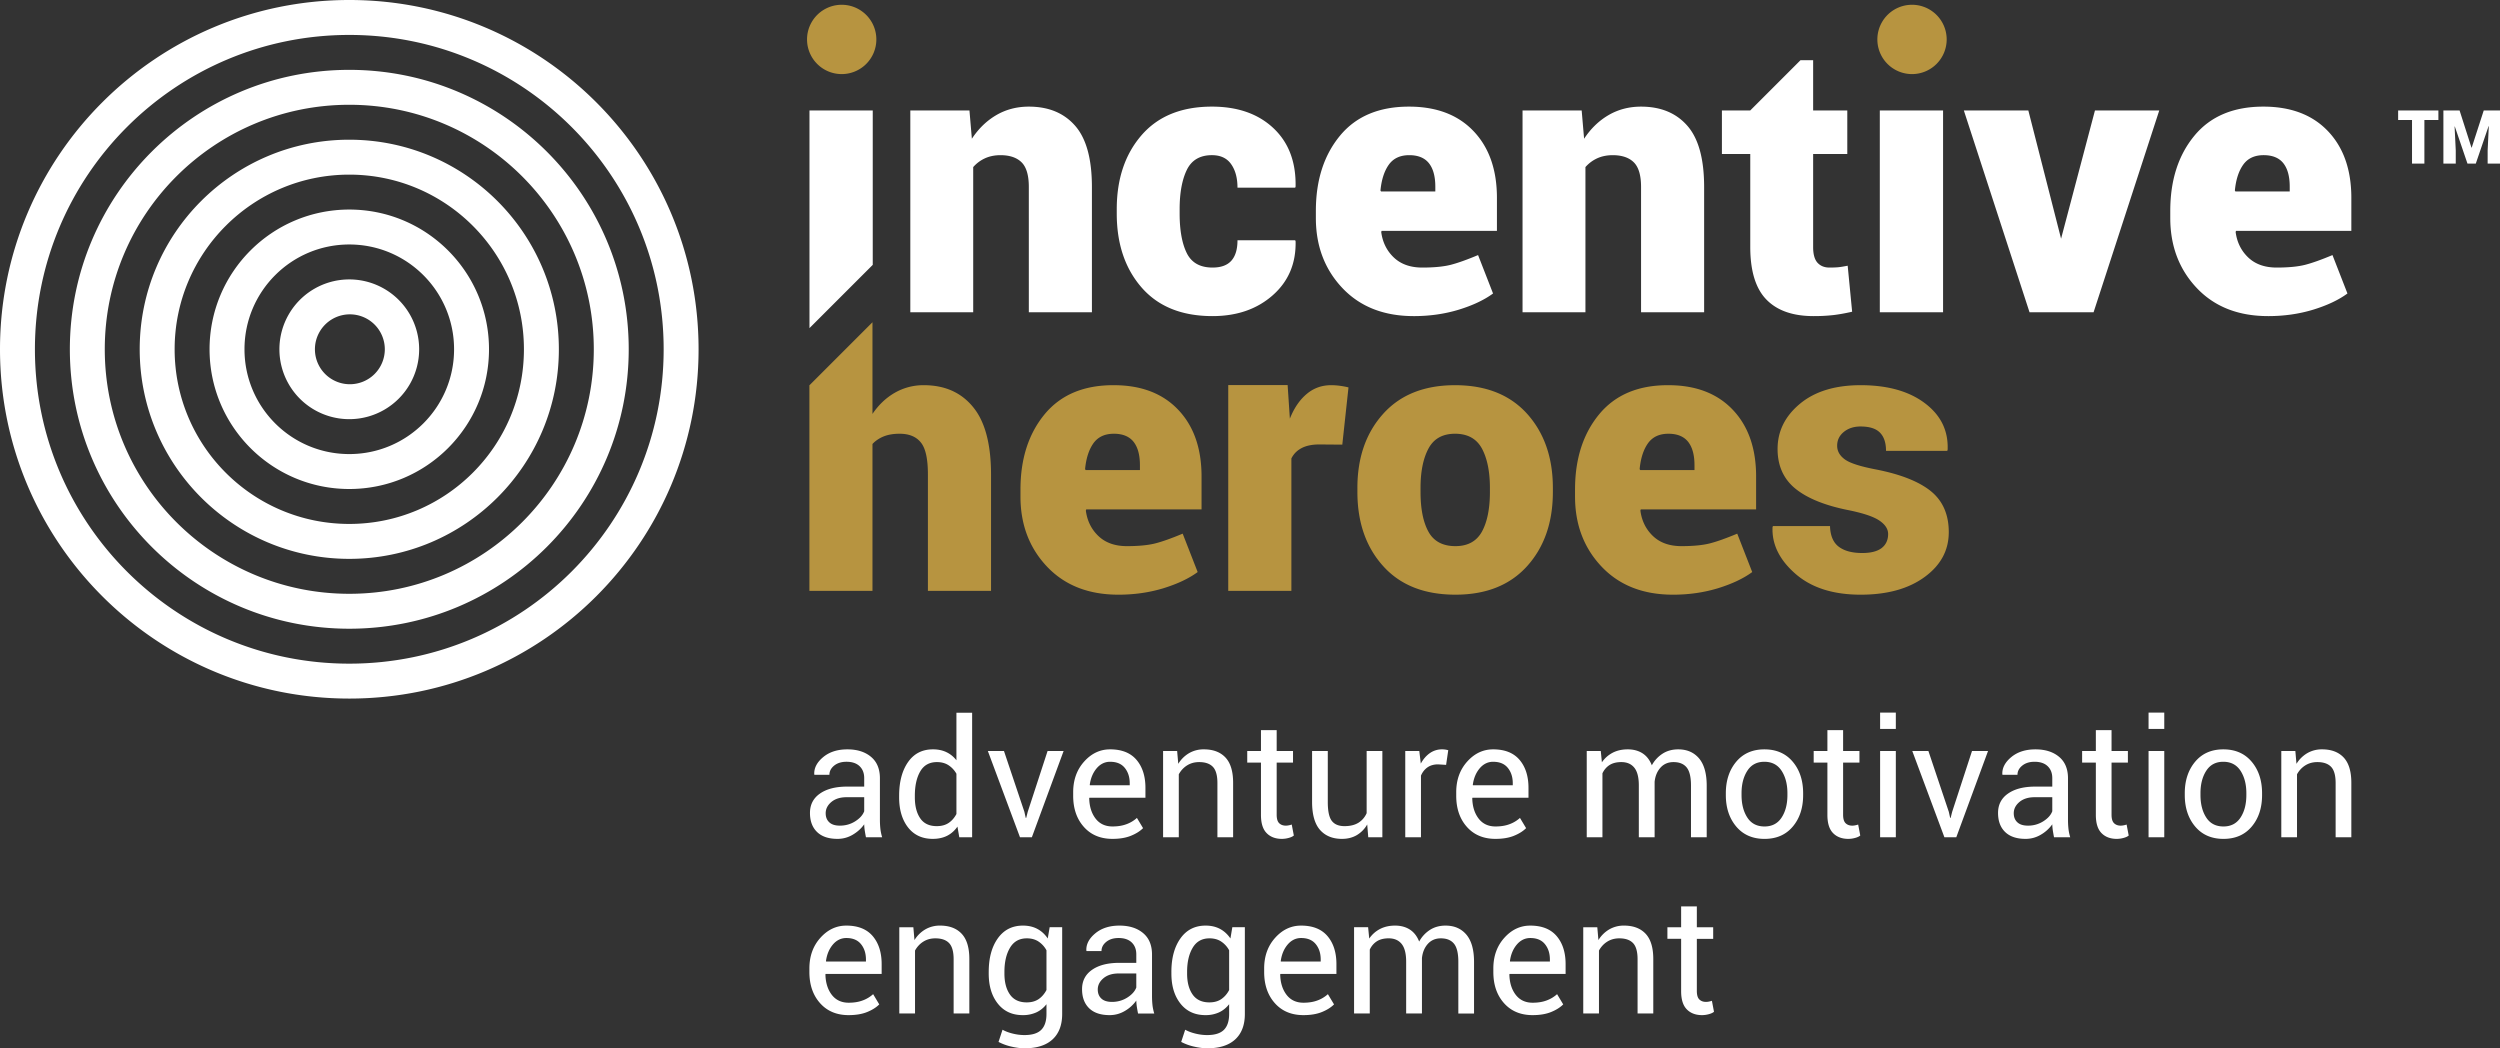 <svg xmlns="http://www.w3.org/2000/svg" width="252.41" height="105.84">
  <rect width="100%" height="100%" fill="#333333" stroke="none"/>
  <g fill="#f2f2f2" fill-rule="evenodd">
    <path fill="#fff" d="M81.728 33.128V11.151h6.388v15.59l-6.388 6.387zM97.88 11.151l.244 2.856c.669-1.016 1.493-1.817 2.47-2.387.982-.572 2.078-.855 3.28-.855 2.002 0 3.559.65 4.684 1.942 1.126 1.293 1.686 3.354 1.686 6.182v12.64h-6.37V18.87c0-1.17-.244-1.994-.726-2.476-.483-.482-1.196-.727-2.136-.727-.591 0-1.12.111-1.576.322-.455.21-.849.508-1.177.881v14.66h-6.35V11.151h5.97zm24.54 15.863c.856 0 1.491-.23 1.905-.695.413-.466.617-1.151.617-2.059h5.828l.04.116c.044 2.226-.723 4.035-2.31 5.436-1.588 1.401-3.616 2.103-6.08 2.103-3.094 0-5.475-.96-7.153-2.881-1.677-1.922-2.515-4.414-2.515-7.475v-.438c0-3.049.835-5.543 2.503-7.468 1.667-1.925 4.04-2.888 7.108-2.888 2.586 0 4.658.721 6.2 2.167 1.543 1.447 2.29 3.41 2.246 5.9l-.039.115h-5.828c0-.971-.211-1.759-.637-2.367-.427-.611-1.074-.914-1.942-.914-1.203 0-2.053.496-2.535 1.486-.482.99-.727 2.32-.727 3.97v.437c0 1.702.246 3.044.727 4.007.481.964 1.344 1.448 2.593 1.448zm20.316 4.901c-3.005 0-5.404-.939-7.193-2.823-1.788-1.885-2.688-4.246-2.688-7.083v-.714c0-3.1.816-5.638 2.444-7.603 1.624-1.962 3.957-2.933 6.98-2.927 2.764.004 4.934.83 6.503 2.483 1.57 1.653 2.354 3.9 2.354 6.728v3.333h-11.643l-.039.115c.136 1.042.568 1.906 1.28 2.58.713.674 1.673 1.01 2.863 1.01 1.21 0 2.175-.097 2.895-.283.72-.187 1.634-.515 2.74-.978l1.512 3.879c-.894.656-2.046 1.2-3.46 1.634-1.414.432-2.928.65-4.548.65zm-.458-16.249c-.913 0-1.605.322-2.065.972-.457.647-.733 1.518-.836 2.599l.058.096h5.481v-.489c0-1.023-.212-1.81-.637-2.354-.428-.547-1.094-.824-2-.824zm17.414-4.515l.245 2.856c.668-1.016 1.492-1.817 2.47-2.387.982-.572 2.077-.855 3.28-.855 2 0 3.558.65 4.683 1.942 1.126 1.293 1.686 3.354 1.686 6.182v12.64h-6.368V18.87c0-1.17-.245-1.994-.728-2.476-.482-.482-1.196-.727-2.135-.727-.592 0-1.12.111-1.576.322-.456.21-.85.508-1.177.881v14.66h-6.35V11.151h5.97zm23.37-5.07v5.07h3.448v4.4h-3.448v9.398c0 .73.149 1.26.444 1.582.296.321.695.483 1.197.483.405 0 .722-.014.952-.039.23-.024.527-.077.894-.148l.45 4.645c-.7.16-1.34.274-1.898.34a17.42 17.42 0 0 1-2 .103c-2.097 0-3.686-.562-4.767-1.679-1.078-1.113-1.62-2.882-1.62-5.307V15.55h-2.863v-4.4h2.862l5.07-5.069h1.28zM196.18 31.53h-6.387V11.151h6.387v20.378zm11.914-7.43l3.421-12.948h6.492l-6.632 20.378h-6.465l-6.633-20.378h6.511l3.306 12.948zM229 31.915c-3.005 0-5.404-.939-7.193-2.823-1.788-1.885-2.688-4.246-2.688-7.083v-.714c0-3.1.816-5.638 2.444-7.603 1.625-1.962 3.958-2.933 6.98-2.927 2.764.004 4.934.83 6.503 2.483 1.57 1.653 2.355 3.9 2.355 6.728v3.333h-11.644l-.038.115c.135 1.042.567 1.906 1.28 2.58.713.674 1.672 1.01 2.862 1.01 1.21 0 2.175-.097 2.895-.283.72-.187 1.634-.515 2.74-.978l1.512 3.879c-.894.656-2.046 1.2-3.46 1.634-1.414.432-2.928.65-4.548.65zm-.457-16.249c-.914 0-1.606.322-2.065.972-.458.647-.734 1.518-.837 2.599l.058.096h5.481v-.489c0-1.023-.212-1.81-.637-2.354-.428-.547-1.093-.824-2-.824zm17.647-3.552h-1.414v4.404h-1.249v-4.404h-1.402v-.958h4.065v.958zm2.14-.958l1.2 3.753h.022l1.215-3.753h1.643v5.362h-1.248v-1.33l.117-2.448-.022-.004-1.292 3.782h-.84l-1.278-3.75-.022.005.117 2.415v1.33h-1.248v-5.362h1.636zM35.265 0c19.477 0 35.266 15.789 35.266 35.265 0 19.477-15.789 35.266-35.266 35.266C15.79 70.53 0 54.742 0 35.265 0 15.79 15.789 0 35.265 0zm0 3.527c17.53 0 31.74 14.21 31.74 31.738 0 17.53-14.21 31.74-31.74 31.74-17.529 0-31.739-14.21-31.739-31.74 0-17.529 14.21-31.738 31.74-31.738zm0 3.526c15.582 0 28.213 12.63 28.213 28.212 0 15.582-12.631 28.213-28.213 28.213-15.581 0-28.212-12.631-28.212-28.213 0-15.581 12.63-28.212 28.212-28.212zm0 3.526c13.634 0 24.687 11.053 24.687 24.686 0 13.634-11.053 24.687-24.687 24.687-13.633 0-24.686-11.053-24.686-24.687 0-13.633 11.053-24.686 24.686-24.686zm0 3.527c11.687 0 21.16 9.473 21.16 21.16 0 11.686-9.473 21.159-21.16 21.159-11.686 0-21.16-9.473-21.16-21.16 0-11.686 9.474-21.16 21.16-21.16zm0 3.526c9.739 0 17.633 7.895 17.633 17.633 0 9.739-7.894 17.634-17.633 17.634-9.738 0-17.633-7.895-17.633-17.634 0-9.738 7.895-17.633 17.633-17.633zm0 3.526c7.791 0 14.107 6.316 14.107 14.107 0 7.791-6.316 14.107-14.107 14.107-7.79 0-14.107-6.316-14.107-14.107 0-7.79 6.316-14.107 14.107-14.107zm0 3.527c5.844 0 10.58 4.737 10.58 10.58 0 5.844-4.736 10.58-10.58 10.58-5.843 0-10.58-4.736-10.58-10.58 0-5.843 4.737-10.58 10.58-10.58zm0 3.526a7.054 7.054 0 1 1 0 14.109 7.054 7.054 0 0 1 0-14.109zm0 3.527a3.528 3.528 0 1 1 0 7.055 3.528 3.528 0 0 1 0-7.055"/>
    <path fill="#b79440" d="M88.088 32.534v9.258c.618-.914 1.37-1.628 2.252-2.136a5.798 5.798 0 0 1 2.933-.766c2.11 0 3.77.733 4.972 2.207 1.21 1.466 1.814 3.75 1.814 6.838v11.72h-6.374V47.896c0-1.556-.232-2.63-.708-3.216-.47-.592-1.19-.888-2.155-.888-.617 0-1.151.09-1.602.27-.45.187-.83.438-1.132.766v14.827H81.72V38.902l6.368-6.368zm24.824 27.507c-3.004 0-5.403-.94-7.192-2.824-1.788-1.885-2.689-4.245-2.689-7.082v-.714c0-3.1.818-5.635 2.445-7.604 1.627-1.962 3.956-2.94 6.98-2.927 2.765 0 4.933.83 6.503 2.484 1.57 1.653 2.354 3.898 2.354 6.728v3.332H109.67l-.039.116c.136 1.042.567 1.904 1.28 2.58.715.675 1.673 1.01 2.863 1.01 1.21 0 2.175-.097 2.895-.284.72-.186 1.634-.514 2.74-.977l1.512 3.878c-.894.657-2.046 1.197-3.46 1.635-1.416.43-2.928.65-4.549.65zm-.457-16.249c-.913 0-1.601.322-2.065.971-.456.65-.733 1.519-.836 2.6l.058.096h5.48v-.49c0-1.022-.211-1.807-.636-2.354-.431-.546-1.094-.823-2-.823zm23.068 1.1l-2.315-.019c-.727 0-1.326.122-1.789.367-.47.244-.81.592-1.036 1.048v13.367h-6.374V38.88h5.995l.225 3.389c.425-1.068.991-1.898 1.699-2.49.7-.592 1.524-.888 2.47-.888.295 0 .604.02.92.065.315.045.591.096.83.16l-.625 5.777zm1.525 4.375c0-3.063.868-5.558 2.605-7.488 1.73-1.924 4.15-2.889 7.256-2.889 3.114 0 5.539.965 7.276 2.889 1.73 1.93 2.599 4.425 2.599 7.488v.398c0 3.075-.869 5.57-2.6 7.494-1.736 1.924-4.149 2.882-7.236 2.882-3.133 0-5.565-.958-7.295-2.882-1.737-1.923-2.605-4.42-2.605-7.494v-.398zm6.375.398c0 1.705.263 3.043.798 4.015.533.97 1.44 1.46 2.727 1.46 1.241 0 2.136-.49 2.676-1.467.534-.978.804-2.316.804-4.008v-.398c0-1.654-.27-2.979-.804-3.976-.54-.997-1.448-1.499-2.715-1.499-1.26 0-2.155.502-2.688 1.505-.535 1.004-.798 2.33-.798 3.97v.398zm25.48 10.376c-3.004 0-5.404-.94-7.192-2.824-1.788-1.885-2.689-4.245-2.689-7.082v-.714c0-3.1.817-5.635 2.445-7.604 1.627-1.962 3.956-2.94 6.98-2.927 2.765 0 4.933.83 6.503 2.484 1.569 1.653 2.354 3.898 2.354 6.728v3.332H165.66l-.039.116c.135 1.042.566 1.904 1.28 2.58.714.675 1.673 1.01 2.863 1.01 1.21 0 2.174-.097 2.895-.284.72-.186 1.634-.514 2.74-.977l1.512 3.878c-.894.657-2.046 1.197-3.461 1.635-1.415.43-2.927.65-4.548.65zm-.457-16.249c-.913 0-1.601.322-2.065.971-.457.65-.733 1.519-.836 2.6l.058.096h5.48v-.49c0-1.022-.211-1.807-.636-2.354-.432-.546-1.094-.823-2-.823zm22.187 10.125c0-.501-.29-.952-.862-1.344-.573-.399-1.608-.753-3.12-1.062-2.374-.47-4.162-1.19-5.371-2.167-1.204-.978-1.808-2.316-1.808-4.014 0-1.795.752-3.313 2.264-4.568 1.505-1.248 3.551-1.872 6.124-1.872 2.715 0 4.876.605 6.484 1.82 1.608 1.21 2.374 2.773 2.297 4.697l-.039.116h-6.182c0-.81-.199-1.422-.61-1.84-.406-.418-1.062-.624-1.969-.624-.663 0-1.222.18-1.679.547-.45.366-.675.83-.675 1.396 0 .546.257 1.003.778 1.382.52.38 1.576.715 3.159 1.017 2.49.489 4.329 1.222 5.531 2.194 1.197.977 1.801 2.354 1.801 4.136 0 1.833-.816 3.345-2.444 4.528-1.627 1.19-3.776 1.782-6.452 1.782-2.779 0-4.972-.7-6.587-2.11-1.614-1.408-2.386-2.978-2.31-4.709l.04-.11h5.763c.026.96.322 1.661.881 2.085.56.425 1.351.637 2.38.637.856 0 1.506-.167 1.943-.495.437-.334.663-.81.663-1.422zM192.986.483a3.499 3.499 0 1 1 0 6.997 3.499 3.499 0 0 1 0-6.997zm-108.064 0a3.499 3.499 0 1 1 0 6.997 3.499 3.499 0 0 1 0-6.997"/>
    <path fill="#fff" d="M87.43 84.532a15.599 15.599 0 0 1-.124-.696 5.004 5.004 0 0 1-.052-.61c-.297.42-.682.77-1.158 1.05-.472.28-.987.42-1.534.42-.907 0-1.597-.233-2.072-.698-.476-.464-.712-1.105-.712-1.922 0-.832.335-1.484 1.009-1.954.673-.47 1.589-.704 2.743-.704h1.724v-.858c0-.505-.157-.907-.468-1.204-.31-.296-.753-.445-1.322-.445-.508 0-.924.13-1.243.388-.318.258-.48.569-.48.929h-1.512l-.017-.047c-.033-.632.267-1.212.896-1.737.632-.525 1.446-.786 2.447-.786.987 0 1.781.25 2.383.753.602.5.902 1.226.902 2.169v4.195c0 .313.016.613.047.901.033.292.093.575.179.856H87.43zm-2.634-1.172c.575 0 1.094-.148 1.556-.442.462-.294.762-.632.902-1.012V80.49h-1.782c-.637 0-1.149.16-1.534.481-.382.322-.574.702-.574 1.136 0 .385.12.69.363.915.239.226.596.338 1.07.338zm5.985-3.026c0-1.4.3-2.53.899-3.39.599-.858 1.438-1.286 2.515-1.286.511 0 .962.093 1.358.283.396.187.731.461 1.012.819v-4.797h1.586v12.569h-1.298l-.184-1.073c-.286.41-.635.718-1.047.927-.413.206-.894.31-1.443.31-1.061 0-1.895-.384-2.497-1.154-.599-.77-.901-1.784-.901-3.038v-.17zm1.586.17c0 .88.181 1.584.541 2.111.358.531.919.795 1.675.795.472 0 .868-.107 1.193-.322.321-.214.583-.516.789-.902v-4.065a2.46 2.46 0 0 0-.795-.858c-.324-.212-.715-.319-1.17-.319-.765 0-1.326.314-1.689.943-.363.627-.544 1.443-.544 2.447v.17zm11.06 1.46l.134.61h.05l.154-.61 2.004-6.142h1.619l-3.206 8.71h-1.2l-3.245-8.71h1.628l2.062 6.142zm8.896 2.732c-1.213 0-2.178-.404-2.895-1.212-.718-.805-1.075-1.856-1.075-3.142v-.355c0-1.24.368-2.27 1.108-3.095.736-.822 1.61-1.234 2.622-1.234 1.174 0 2.062.354 2.664 1.06.602.71.902 1.653.902 2.832v.99h-5.652l-.025.041c.016.833.228 1.518.635 2.056.41.536.981.806 1.716.806.538 0 1.009-.077 1.415-.231a3.22 3.22 0 0 0 1.05-.632l.62 1.033c-.312.31-.721.567-1.233.773-.508.206-1.127.31-1.852.31zm-.24-7.785c-.533 0-.987.223-1.363.665-.374.446-.605 1.001-.693 1.669l.017.041h4.019v-.206c0-.618-.165-1.132-.498-1.548-.335-.415-.827-.62-1.482-.62zm6.766-1.089l.113 1.298a3.147 3.147 0 0 1 1.09-1.078 2.902 2.902 0 0 1 1.494-.384c.94 0 1.665.274 2.183.824.514.55.772 1.4.772 2.549v5.5h-1.586v-5.467c0-.77-.151-1.315-.454-1.636-.305-.322-.767-.484-1.391-.484-.456 0-.86.11-1.212.33-.352.22-.633.522-.842.902v6.356h-1.586v-8.71h1.419zm10.05-2.102v2.102h1.65v1.171h-1.65v5.262c0 .407.083.69.253.858.17.165.393.247.674.247.09 0 .19-.01.3-.033.11-.021.209-.046.294-.08l.211 1.111c-.118.1-.29.18-.52.242-.227.063-.458.096-.69.096-.642 0-1.157-.195-1.536-.583-.382-.39-.572-1-.572-1.83v-5.29h-1.386v-1.17h1.386V73.72h1.586zm9.14 9.522a2.941 2.941 0 0 1-1.055 1.078c-.429.25-.926.376-1.49.376-.95 0-1.69-.302-2.224-.91-.53-.604-.797-1.55-.797-2.831v-5.133h1.586v5.15c0 .929.138 1.566.413 1.916.272.349.7.522 1.28.522.564 0 1.029-.113 1.397-.34a2.14 2.14 0 0 0 .833-.971v-6.277h1.587v8.71h-1.425l-.104-1.29zm7.965-6.018l-.814-.05c-.417 0-.772.1-1.058.298-.289.2-.509.478-.665.838v6.222h-1.586v-8.71h1.418l.151 1.273c.248-.45.553-.802.916-1.058a2.13 2.13 0 0 1 1.25-.38 2.22 2.22 0 0 1 .605.088l-.217 1.48zm4.993 7.472c-1.213 0-2.178-.404-2.895-1.212-.718-.805-1.075-1.856-1.075-3.142v-.355c0-1.24.368-2.27 1.108-3.095.736-.822 1.61-1.234 2.622-1.234 1.174 0 2.062.354 2.664 1.06.602.71.902 1.653.902 2.832v.99h-5.652l-.025.041c.016.833.228 1.518.635 2.056.41.536.981.806 1.716.806.538 0 1.008-.077 1.415-.231a3.22 3.22 0 0 0 1.05-.632l.62 1.033c-.312.31-.721.567-1.233.773-.508.206-1.127.31-1.852.31zm-.24-7.785c-.533 0-.987.223-1.363.665-.374.446-.605 1.001-.693 1.669l.017.041h4.018v-.206c0-.618-.164-1.132-.497-1.548-.335-.415-.828-.62-1.482-.62zm10.865-1.089l.112 1.144a2.97 2.97 0 0 1 1.083-.965c.438-.228.946-.343 1.526-.343.58 0 1.078.134 1.493.4.418.27.728.674.94 1.21a3.223 3.223 0 0 1 1.086-1.176c.45-.289.979-.434 1.578-.434.888 0 1.586.305 2.103.912.514.61.773 1.529.773 2.752v5.21h-1.587v-5.23c0-.857-.148-1.464-.442-1.822-.294-.357-.737-.536-1.323-.536-.541 0-.978.187-1.316.563-.336.377-.531.853-.591 1.428V84.532h-1.595v-5.23c0-.813-.151-1.412-.454-1.789-.305-.38-.742-.569-1.31-.569-.482 0-.88.099-1.191.297-.31.2-.55.478-.718.838v6.453h-1.586v-8.71h1.419zm12.626 4.27c0-1.287.35-2.348 1.048-3.184.698-.833 1.646-1.25 2.842-1.25 1.21 0 2.164.415 2.865 1.248.7.83 1.05 1.894 1.05 3.186v.179c0 1.297-.35 2.36-1.048 3.186-.698.827-1.646 1.24-2.85 1.24-1.202 0-2.156-.416-2.854-1.243-.7-.83-1.053-1.891-1.053-3.183v-.18zm1.586.173c0 .92.196 1.68.586 2.279.388.6.968.899 1.735.899.758 0 1.33-.3 1.723-.9.393-.598.588-1.357.588-2.278v-.176c0-.91-.197-1.666-.59-2.27-.396-.605-.974-.908-1.738-.908-.756 0-1.33.303-1.718.907-.39.605-.586 1.361-.586 2.271v.176zm10.254-6.545v2.102h1.65v1.171h-1.65v5.262c0 .407.083.69.253.858.17.165.393.247.674.247.09 0 .19-.01.3-.033.11-.021.208-.046.294-.08l.211 1.111c-.118.1-.291.18-.52.242a2.58 2.58 0 0 1-.69.096c-.642 0-1.157-.195-1.536-.583-.382-.39-.572-1-.572-1.83v-5.29h-1.385v-1.17h1.385V73.72h1.586zm5.323 10.812h-1.587v-8.71h1.587v8.71zm0-10.936h-1.587v-1.65h1.587v1.65zm5.35 8.368l.134.61h.05l.154-.61 2.004-6.142h1.619l-3.206 8.71h-1.201l-3.244-8.71h1.628l2.061 6.142zm10.622 2.568a15.816 15.816 0 0 1-.124-.696 5.02 5.02 0 0 1-.052-.61 3.68 3.68 0 0 1-1.158 1.05c-.472.28-.986.42-1.534.42-.907 0-1.597-.233-2.072-.698-.476-.464-.712-1.105-.712-1.922 0-.832.335-1.484 1.009-1.954.673-.47 1.589-.704 2.743-.704h1.724v-.858c0-.505-.157-.907-.468-1.204-.31-.296-.753-.445-1.322-.445-.508 0-.923.13-1.242.388-.32.258-.482.569-.482.929h-1.511l-.017-.047c-.033-.632.267-1.212.896-1.737.632-.525 1.446-.786 2.447-.786.987 0 1.781.25 2.383.753.602.5.902 1.226.902 2.169v4.195c0 .313.017.613.047.901.033.292.093.575.178.856h-1.635zm-2.634-1.172a2.84 2.84 0 0 0 1.556-.442c.462-.294.762-.632.902-1.012V80.49h-1.782c-.638 0-1.149.16-1.534.481-.382.322-.574.702-.574 1.136 0 .385.12.69.363.915.24.226.596.338 1.069.338zm8.442-9.64v2.102h1.65v1.171h-1.65v5.262c0 .407.083.69.253.858.171.165.393.247.674.247.09 0 .19-.01.3-.033.11-.021.209-.046.294-.08l.211 1.111c-.118.1-.29.18-.52.242a2.58 2.58 0 0 1-.69.096c-.643 0-1.156-.195-1.536-.583-.382-.39-.572-1-.572-1.83v-5.29h-1.386v-1.17h1.386V73.72h1.586zm5.323 10.812h-1.586v-8.71h1.586v8.71zm0-10.936h-1.586v-1.65h1.586v1.65zm2.07 6.496c0-1.287.349-2.348 1.047-3.184.698-.833 1.647-1.25 2.843-1.25 1.21 0 2.163.415 2.864 1.248.701.83 1.05 1.894 1.05 3.186v.179c0 1.297-.349 2.36-1.047 3.186-.698.827-1.647 1.24-2.85 1.24-1.202 0-2.156-.416-2.854-1.243-.701-.83-1.053-1.891-1.053-3.183v-.18zm1.586.173c0 .92.195 1.68.585 2.279.388.6.968.899 1.735.899.759 0 1.33-.3 1.724-.9.393-.598.588-1.357.588-2.278v-.176c0-.91-.198-1.666-.59-2.27-.397-.605-.974-.908-1.738-.908-.756 0-1.33.303-1.719.907-.39.605-.585 1.361-.585 2.271v.176zm9.578-4.443l.113 1.298a3.145 3.145 0 0 1 1.09-1.078 2.902 2.902 0 0 1 1.494-.384c.94 0 1.665.274 2.182.824.514.55.773 1.4.773 2.549v5.5h-1.586v-5.467c0-.77-.152-1.315-.454-1.636-.305-.322-.767-.484-1.391-.484-.456 0-.86.11-1.212.33-.352.22-.633.522-.842.902v6.356h-1.586v-8.71h1.419zm-146.059 26.67c-1.212 0-2.177-.405-2.894-1.213-.718-.806-1.075-1.856-1.075-3.142v-.355c0-1.24.368-2.27 1.108-3.095.737-.822 1.61-1.235 2.622-1.235 1.174 0 2.062.355 2.664 1.061.602.71.902 1.653.902 2.832v.99h-5.652l-.025.04c.017.834.228 1.518.635 2.057.41.536.982.806 1.715.806.54 0 1.01-.077 1.416-.231a3.225 3.225 0 0 0 1.05-.633l.619 1.034c-.31.31-.72.567-1.232.773-.508.206-1.127.31-1.853.31zm-.239-7.786c-.533 0-.987.223-1.363.665-.374.445-.605 1-.693 1.669l.017.041h4.019v-.206c0-.619-.165-1.133-.498-1.548-.335-.415-.827-.621-1.482-.621zm6.766-1.089l.113 1.298a3.144 3.144 0 0 1 1.09-1.078 2.9 2.9 0 0 1 1.494-.385c.94 0 1.666.275 2.182.825.515.55.773 1.4.773 2.548v5.501h-1.586v-5.468c0-.77-.151-1.314-.454-1.635-.305-.322-.767-.484-1.391-.484-.456 0-.86.11-1.212.33-.352.22-.632.522-.841.902v6.355h-1.587v-8.709h1.419zm7.61 4.512c0-1.4.305-2.53.917-3.39.613-.858 1.457-1.287 2.538-1.287.552 0 1.039.113 1.457.336.418.225.767.547 1.047.964l.193-1.135h1.264v8.756c0 1.113-.324 1.971-.973 2.57-.651.597-1.586.897-2.812.897-.418 0-.872-.058-1.356-.173a5.348 5.348 0 0 1-1.286-.47l.404-1.232c.283.16.627.291 1.03.39.402.1.8.149 1.191.149.776 0 1.336-.177 1.688-.528.352-.352.528-.886.528-1.606v-.981c-.283.363-.624.64-1.023.825a3.23 3.23 0 0 1-1.369.277c-1.07 0-1.908-.387-2.52-1.16-.613-.772-.919-1.784-.919-3.032v-.17zm1.585.17c0 .874.185 1.578.556 2.109.37.53.934.797 1.693.797.476 0 .877-.11 1.199-.327.321-.218.588-.526.797-.921v-4.011a2.468 2.468 0 0 0-.797-.88c-.327-.217-.723-.327-1.185-.327-.756 0-1.322.316-1.699.951-.377.632-.564 1.446-.564 2.439v.17zm13.49 4.027a15.838 15.838 0 0 1-.124-.695 4.987 4.987 0 0 1-.052-.61 3.68 3.68 0 0 1-1.157 1.05c-.473.28-.987.42-1.534.42-.907 0-1.597-.234-2.073-.698-.475-.465-.712-1.105-.712-1.922 0-.833.335-1.484 1.009-1.954.673-.47 1.589-.704 2.744-.704h1.723v-.858c0-.505-.156-.907-.467-1.204-.31-.297-.753-.445-1.322-.445-.509 0-.924.129-1.243.387-.319.259-.481.57-.481.93H109.7l-.017-.047c-.033-.632.267-1.212.897-1.737.632-.526 1.446-.787 2.446-.787.987 0 1.782.25 2.384.754.602.5.902 1.226.902 2.169v4.195c0 .313.016.613.046.901.033.292.093.575.179.855h-1.636zm-2.633-1.17c.574 0 1.094-.15 1.556-.443.461-.295.761-.633.901-1.012v-1.416h-1.781c-.638 0-1.15.16-1.534.481-.382.322-.575.701-.575 1.136 0 .385.121.69.363.915.24.225.597.338 1.07.338zm6-3.027c0-1.4.306-2.53.919-3.39.613-.858 1.457-1.287 2.537-1.287.553 0 1.04.113 1.457.336.418.225.767.547 1.048.964l.192-1.135h1.265v8.756c0 1.113-.325 1.971-.973 2.57-.652.597-1.587.897-2.813.897-.418 0-.871-.058-1.355-.173a5.352 5.352 0 0 1-1.287-.47l.404-1.232c.284.16.627.291 1.031.39.402.1.8.149 1.19.149.776 0 1.337-.177 1.689-.528.351-.352.527-.886.527-1.606v-.981c-.283.363-.623.64-1.022.825a3.23 3.23 0 0 1-1.37.277c-1.069 0-1.907-.387-2.52-1.16-.613-.772-.918-1.784-.918-3.032v-.17zm1.587.17c0 .874.184 1.578.555 2.109.371.53.935.797 1.694.797.475 0 .877-.11 1.198-.327a2.48 2.48 0 0 0 .797-.921v-4.011a2.466 2.466 0 0 0-.797-.88c-.327-.217-.723-.327-1.185-.327-.756 0-1.322.316-1.698.951-.377.632-.564 1.446-.564 2.439v.17zm11.75 4.192c-1.213 0-2.178-.404-2.895-1.212-.718-.806-1.075-1.856-1.075-3.142v-.355c0-1.24.368-2.27 1.108-3.095.736-.822 1.61-1.235 2.622-1.235 1.174 0 2.062.355 2.664 1.061.602.71.902 1.653.902 2.832v.99h-5.652l-.025.04c.016.834.228 1.518.635 2.057.41.536.981.806 1.716.806.538 0 1.008-.077 1.415-.231a3.22 3.22 0 0 0 1.05-.633l.62 1.034c-.312.31-.721.567-1.233.773-.508.206-1.127.31-1.852.31zm-.24-7.785c-.533 0-.987.223-1.363.665-.374.445-.605 1-.693 1.669l.017.041h4.018v-.206c0-.619-.164-1.133-.497-1.548-.335-.415-.828-.621-1.482-.621zm6.766-1.089l.112 1.144a2.971 2.971 0 0 1 1.084-.965c.437-.228.945-.344 1.526-.344.58 0 1.077.135 1.492.402.418.27.729.673.94 1.21a3.224 3.224 0 0 1 1.086-1.177c.451-.29.979-.435 1.578-.435.888 0 1.586.305 2.103.913.514.61.773 1.528.773 2.752v5.21h-1.586v-5.23c0-.857-.149-1.465-.443-1.822-.294-.357-.737-.536-1.322-.536-.542 0-.979.187-1.317.563-.336.377-.53.853-.591 1.427V102.326h-1.595v-5.228c0-.814-.151-1.413-.453-1.79-.306-.38-.743-.57-1.312-.57-.48 0-.88.1-1.19.298-.31.2-.55.478-.718.838v6.452h-1.586v-8.709h1.419zm16.613 8.874c-1.213 0-2.178-.404-2.895-1.212-.718-.806-1.075-1.856-1.075-3.142v-.355c0-1.24.368-2.27 1.108-3.095.736-.822 1.61-1.235 2.622-1.235 1.174 0 2.062.355 2.664 1.061.602.71.902 1.653.902 2.832v.99h-5.652l-.025.04c.016.834.228 1.518.635 2.057.41.536.981.806 1.716.806.538 0 1.009-.077 1.415-.231a3.22 3.22 0 0 0 1.05-.633l.62 1.034c-.312.31-.721.567-1.233.773-.508.206-1.127.31-1.852.31zm-.24-7.785c-.533 0-.987.223-1.363.665-.374.445-.605 1-.693 1.669l.017.041h4.019v-.206c0-.619-.165-1.133-.498-1.548-.335-.415-.827-.621-1.482-.621zm6.766-1.089l.113 1.298a3.144 3.144 0 0 1 1.09-1.078 2.9 2.9 0 0 1 1.494-.385c.94 0 1.665.275 2.183.825.514.55.772 1.4.772 2.548v5.501h-1.586v-5.468c0-.77-.151-1.314-.454-1.635-.305-.322-.767-.484-1.391-.484-.456 0-.86.11-1.212.33-.352.22-.633.522-.841.902v6.355h-1.587v-8.709h1.419zm10.05-2.103v2.103h1.65v1.171h-1.65v5.262c0 .407.083.69.253.858.171.165.393.247.674.247.09 0 .19-.01.3-.033.11-.022.209-.046.294-.08l.211 1.111c-.118.099-.29.179-.52.242a2.58 2.58 0 0 1-.69.096c-.643 0-1.156-.195-1.536-.583-.382-.39-.572-1-.572-1.83v-5.29h-1.386v-1.17h1.386v-2.104h1.586z"/>
  </g>
</svg>
